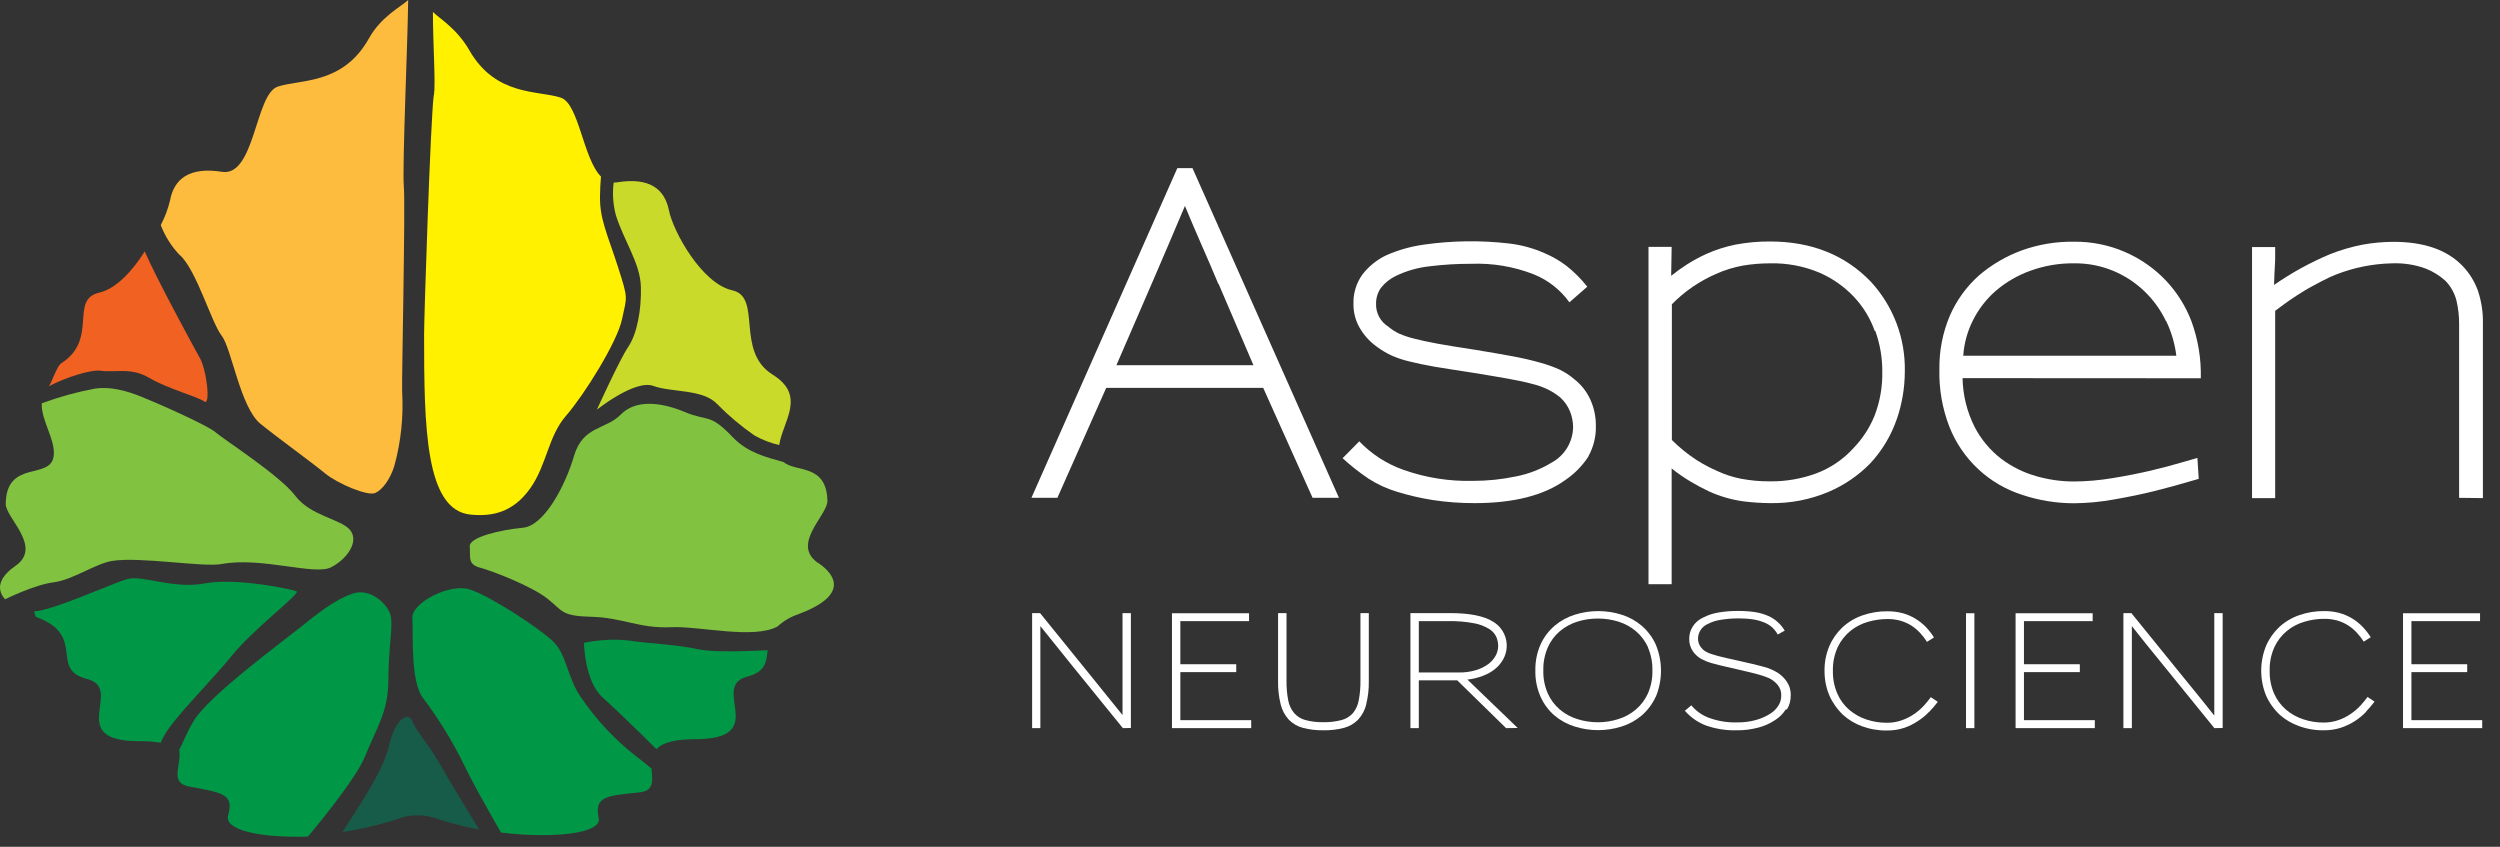 <svg width="124" height="42" viewBox="0 0 124 42" fill="none" xmlns="http://www.w3.org/2000/svg">
<rect x="0" y="0" width="124" height="42" fill="#333333" stroke="none"/>
<path d="M65.104 24.692L62.655 19.239H54.868L52.446 24.692H51.159L58.396 8.339H59.147L66.412 24.692H65.104ZM60.427 14.078C60.161 13.445 59.891 12.812 59.611 12.179C59.331 11.546 59.054 10.892 58.773 10.214C58.492 10.878 58.22 11.518 57.957 12.134C57.691 12.753 57.428 13.372 57.161 13.988L55.373 18.115H62.171L60.441 14.078H60.427Z" fill="white"/>
<path d="M78.787 22.64C78.487 23.103 78.096 23.501 77.639 23.81C76.58 24.573 75.081 24.955 73.142 24.955C72.447 24.957 71.753 24.907 71.066 24.802C70.457 24.706 69.856 24.567 69.267 24.384C68.778 24.235 68.313 24.02 67.883 23.744C67.428 23.438 66.997 23.098 66.593 22.727L67.42 21.89C68.027 22.524 68.775 23.008 69.603 23.301C70.712 23.695 71.885 23.882 73.062 23.851C73.773 23.852 74.483 23.779 75.179 23.633C75.812 23.512 76.418 23.277 76.968 22.941C77.285 22.767 77.55 22.511 77.737 22.201C77.922 21.89 78.023 21.536 78.026 21.174C78.023 20.909 77.97 20.647 77.871 20.402C77.762 20.138 77.597 19.902 77.386 19.71C77.214 19.572 77.028 19.45 76.833 19.347C76.577 19.216 76.306 19.116 76.027 19.049C75.698 18.959 75.29 18.869 74.802 18.783C74.314 18.697 73.709 18.593 72.972 18.475C72.235 18.358 71.644 18.274 71.152 18.188C70.661 18.101 70.236 18.012 69.883 17.922C69.572 17.849 69.27 17.746 68.98 17.614C68.736 17.497 68.504 17.357 68.288 17.195C67.931 16.94 67.634 16.609 67.42 16.226C67.222 15.869 67.124 15.465 67.132 15.057C67.118 14.543 67.272 14.039 67.572 13.621C67.892 13.204 68.308 12.87 68.786 12.649C69.371 12.395 69.988 12.222 70.62 12.134C72.026 11.933 73.453 11.914 74.864 12.079C75.471 12.15 76.064 12.314 76.622 12.563C77.002 12.724 77.361 12.932 77.691 13.182C78.077 13.486 78.425 13.834 78.729 14.22L77.843 14.995C77.396 14.372 76.78 13.889 76.068 13.604C75.078 13.218 74.017 13.041 72.955 13.085C72.276 13.082 71.598 13.123 70.924 13.206C70.342 13.268 69.774 13.428 69.246 13.68C68.954 13.819 68.697 14.022 68.496 14.275C68.332 14.508 68.247 14.787 68.253 15.071C68.246 15.294 68.298 15.516 68.403 15.713C68.508 15.91 68.663 16.076 68.852 16.195C69.013 16.332 69.191 16.448 69.381 16.541C69.624 16.647 69.875 16.731 70.132 16.794C70.44 16.873 70.824 16.96 71.322 17.05C71.82 17.14 72.439 17.24 73.221 17.358C73.927 17.475 74.537 17.581 75.051 17.676C75.567 17.773 76.01 17.877 76.387 17.987C76.72 18.075 77.045 18.191 77.359 18.333C77.624 18.462 77.872 18.625 78.096 18.818C78.434 19.084 78.704 19.428 78.881 19.821C79.062 20.22 79.155 20.652 79.154 21.09C79.174 21.63 79.045 22.166 78.781 22.637L78.787 22.64Z" fill="white"/>
<path d="M94.078 20.796C93.796 21.613 93.345 22.361 92.756 22.993C92.169 23.59 91.471 24.066 90.701 24.394C89.781 24.784 88.788 24.975 87.789 24.955C87.35 24.951 86.912 24.922 86.477 24.868C85.895 24.788 85.326 24.625 84.789 24.384C84.468 24.234 84.155 24.068 83.852 23.886C83.525 23.691 83.211 23.474 82.914 23.235V28.975H81.766V12.245H82.914L82.89 13.68C83.142 13.477 83.405 13.287 83.679 13.113C83.986 12.918 84.306 12.745 84.637 12.594C85.104 12.386 85.592 12.23 86.093 12.13C86.653 12.025 87.222 11.975 87.792 11.978C89.854 11.978 91.525 12.647 92.805 13.985C93.912 15.193 94.512 16.781 94.479 18.42C94.478 19.227 94.344 20.029 94.081 20.793L94.078 20.796ZM92.988 16.417C92.764 15.785 92.41 15.206 91.95 14.718C91.462 14.203 90.873 13.794 90.221 13.514C89.454 13.197 88.629 13.042 87.799 13.061C87.348 13.061 86.898 13.098 86.453 13.172C85.989 13.255 85.537 13.395 85.108 13.59C84.29 13.946 83.549 14.456 82.925 15.092V21.824C83.297 22.196 83.708 22.529 84.149 22.817C84.48 23.027 84.827 23.211 85.187 23.367C85.557 23.539 85.946 23.665 86.346 23.744C86.829 23.835 87.321 23.88 87.813 23.875C88.581 23.881 89.343 23.75 90.065 23.488C90.783 23.223 91.427 22.787 91.94 22.218C92.384 21.756 92.737 21.214 92.978 20.62C93.247 19.92 93.378 19.174 93.362 18.423C93.365 17.739 93.247 17.06 93.016 16.417H92.988Z" fill="white"/>
<path d="M97.343 18.755C97.358 19.597 97.562 20.425 97.941 21.177C98.261 21.794 98.712 22.334 99.263 22.758C99.782 23.148 100.368 23.439 100.993 23.616C101.592 23.789 102.212 23.879 102.836 23.882C103.487 23.879 104.136 23.824 104.777 23.716C105.451 23.606 106.084 23.481 106.676 23.343C107.265 23.201 107.766 23.069 108.185 22.945C108.603 22.82 108.877 22.741 108.991 22.713L109.057 23.751C108.219 24 107.486 24.201 106.863 24.356C106.241 24.512 105.563 24.65 104.843 24.775C104.194 24.893 103.537 24.955 102.878 24.962C102.001 24.963 101.129 24.822 100.297 24.543C99.483 24.283 98.737 23.846 98.113 23.262C97.489 22.677 97.002 21.962 96.689 21.167C96.338 20.26 96.17 19.292 96.194 18.32C96.18 17.408 96.356 16.503 96.71 15.663C97.046 14.889 97.548 14.2 98.18 13.642C98.796 13.12 99.499 12.709 100.256 12.428C101.1 12.122 101.994 11.973 102.892 11.989C103.748 11.982 104.596 12.153 105.382 12.491C106.169 12.828 106.877 13.325 107.462 13.95C107.997 14.528 108.417 15.203 108.697 15.939C109.027 16.843 109.184 17.801 109.16 18.762L97.343 18.755ZM107.427 15.919C107.165 15.37 106.807 14.873 106.369 14.452C105.922 14.021 105.398 13.677 104.826 13.438C104.21 13.181 103.548 13.053 102.881 13.061C102.141 13.051 101.405 13.176 100.709 13.428C100.084 13.652 99.505 13.987 99 14.417C98.528 14.826 98.142 15.323 97.862 15.881C97.584 16.43 97.419 17.03 97.377 17.645H107.946C107.873 17.044 107.701 16.46 107.438 15.915L107.427 15.919Z" fill="white"/>
<path d="M121.972 24.692V16.084C121.975 15.687 121.931 15.291 121.84 14.905C121.745 14.534 121.555 14.195 121.287 13.922C120.998 13.663 120.666 13.458 120.304 13.317C119.771 13.125 119.206 13.039 118.64 13.061C117.693 13.083 116.756 13.27 115.873 13.614C115.651 13.701 115.406 13.812 115.132 13.96C114.859 14.109 114.586 14.244 114.306 14.414C114.025 14.583 113.763 14.759 113.51 14.932C113.257 15.105 113.04 15.278 112.849 15.417V24.709H111.701V12.255H112.849C112.849 12.285 112.849 12.4 112.849 12.601C112.849 12.801 112.849 13.054 112.825 13.362C112.801 13.67 112.808 13.929 112.794 14.133C113.66 13.53 114.588 13.02 115.561 12.611C116.083 12.404 116.623 12.245 117.174 12.137C117.683 12.044 118.199 11.996 118.717 11.995C120.232 11.995 121.372 12.392 122.138 13.185C122.473 13.533 122.732 13.947 122.899 14.4C123.081 14.94 123.167 15.508 123.152 16.078V24.706L121.972 24.692Z" fill="white"/>
<path d="M55.694 36.115L53.193 33.033C52.518 32.196 51.986 31.538 51.602 31.054C51.602 31.542 51.602 32.199 51.602 33.033V36.115H51.193V30.41H51.588C52.577 31.635 53.411 32.665 54.089 33.5C54.767 34.335 55.296 34.991 55.677 35.468C55.677 34.987 55.677 34.33 55.677 33.5V30.41H56.092V36.108L55.694 36.115Z" fill="white"/>
<path d="M58.13 36.115V30.417H61.953V30.808H58.545V32.946H61.317V33.337H58.545V35.72H62.06V36.115H58.13Z" fill="white"/>
<path d="M67.765 34.946C67.695 35.227 67.554 35.487 67.357 35.7C67.166 35.893 66.927 36.032 66.665 36.101C66.326 36.189 65.977 36.23 65.627 36.222C65.288 36.228 64.949 36.187 64.621 36.101C64.358 36.032 64.119 35.893 63.929 35.7C63.733 35.486 63.593 35.227 63.524 34.946C63.429 34.566 63.385 34.175 63.392 33.783V30.41H63.811V33.763C63.806 34.086 63.834 34.41 63.894 34.728C63.935 34.963 64.037 35.183 64.188 35.368C64.336 35.535 64.53 35.656 64.745 35.714C65.034 35.791 65.332 35.827 65.631 35.821C65.939 35.828 66.246 35.791 66.544 35.714C66.762 35.657 66.958 35.536 67.108 35.368C67.257 35.183 67.356 34.962 67.395 34.728C67.455 34.41 67.483 34.086 67.478 33.763V30.41H67.893V33.776C67.901 34.168 67.857 34.559 67.762 34.939L67.765 34.946Z" fill="white"/>
<path d="M74.701 36.115L72.279 33.745H70.373V36.115H69.957V30.41H71.916C72.896 30.41 73.61 30.552 74.057 30.836C74.361 31.016 74.584 31.306 74.681 31.645C74.778 31.985 74.742 32.349 74.579 32.663C74.476 32.861 74.333 33.036 74.161 33.178C73.976 33.326 73.768 33.443 73.545 33.524C73.301 33.618 73.045 33.68 72.784 33.707L75.278 36.108L74.701 36.115ZM74.22 31.597C74.146 31.434 74.026 31.297 73.874 31.203C73.644 31.062 73.391 30.964 73.126 30.916C72.707 30.836 72.28 30.8 71.853 30.808H70.373V33.354H72.362C72.65 33.36 72.937 33.321 73.213 33.237C73.43 33.173 73.635 33.072 73.818 32.939C73.969 32.828 74.094 32.685 74.185 32.521C74.266 32.373 74.308 32.208 74.31 32.04C74.308 31.888 74.278 31.737 74.22 31.597Z" fill="white"/>
<path d="M82.122 34.562C81.96 34.916 81.724 35.23 81.43 35.486C81.138 35.734 80.799 35.921 80.433 36.035C79.675 36.275 78.861 36.275 78.102 36.035C77.737 35.922 77.399 35.737 77.106 35.492C76.809 35.237 76.573 34.919 76.414 34.562C76.232 34.153 76.144 33.708 76.154 33.261C76.144 32.814 76.233 32.37 76.414 31.96C76.575 31.607 76.811 31.293 77.106 31.04C77.399 30.792 77.739 30.605 78.105 30.49C78.864 30.25 79.678 30.25 80.437 30.49C80.803 30.605 81.141 30.792 81.433 31.04C81.728 31.296 81.964 31.612 82.125 31.967C82.296 32.379 82.385 32.822 82.385 33.268C82.385 33.714 82.296 34.156 82.125 34.569L82.122 34.562ZM81.745 32.112C81.607 31.804 81.403 31.53 81.146 31.31C80.893 31.097 80.6 30.936 80.285 30.836C79.949 30.73 79.599 30.678 79.247 30.68C78.901 30.679 78.556 30.731 78.226 30.836C77.911 30.936 77.619 31.098 77.365 31.31C77.109 31.53 76.906 31.804 76.77 32.112C76.615 32.473 76.539 32.862 76.549 33.254C76.539 33.645 76.614 34.033 76.77 34.392C76.906 34.7 77.109 34.973 77.365 35.191C77.618 35.406 77.913 35.567 78.23 35.665C78.896 35.878 79.612 35.878 80.278 35.665C80.594 35.567 80.887 35.406 81.139 35.191C81.396 34.973 81.6 34.7 81.738 34.392C81.893 34.033 81.969 33.645 81.959 33.254C81.968 32.862 81.893 32.473 81.738 32.112H81.745Z" fill="white"/>
<path d="M88.577 35.184C88.442 35.397 88.261 35.578 88.048 35.714C87.794 35.884 87.513 36.01 87.218 36.087C86.871 36.18 86.514 36.226 86.156 36.222C85.618 36.239 85.083 36.153 84.578 35.97C84.19 35.814 83.844 35.568 83.568 35.254L83.89 34.984C84.118 35.261 84.415 35.473 84.751 35.599C85.203 35.767 85.684 35.846 86.166 35.831C86.486 35.836 86.806 35.794 87.114 35.707C87.366 35.636 87.606 35.528 87.826 35.385C87.982 35.285 88.113 35.151 88.21 34.994C88.301 34.851 88.349 34.686 88.349 34.517C88.361 34.325 88.302 34.135 88.183 33.984C88.086 33.865 87.969 33.765 87.837 33.686C87.764 33.645 87.688 33.61 87.609 33.583C87.503 33.541 87.396 33.505 87.287 33.475C87.155 33.434 86.996 33.392 86.802 33.347C86.609 33.302 86.374 33.247 86.111 33.185C85.848 33.122 85.567 33.064 85.377 33.015C85.187 32.967 85.031 32.929 84.91 32.894C84.789 32.859 84.685 32.822 84.606 32.79L84.388 32.687C84.223 32.595 84.081 32.467 83.973 32.313C83.841 32.122 83.775 31.894 83.786 31.663C83.788 31.464 83.843 31.269 83.945 31.099C84.069 30.894 84.253 30.731 84.471 30.632C84.712 30.508 84.971 30.423 85.239 30.379C85.561 30.326 85.888 30.3 86.214 30.303C86.497 30.301 86.779 30.32 87.058 30.362C87.28 30.397 87.496 30.46 87.702 30.549C87.876 30.624 88.036 30.728 88.176 30.857C88.313 30.978 88.429 31.121 88.522 31.279L88.176 31.472C88.105 31.344 88.015 31.228 87.909 31.126C87.795 31.023 87.664 30.94 87.522 30.881C87.346 30.809 87.163 30.757 86.975 30.725C86.731 30.688 86.483 30.671 86.235 30.673C85.941 30.671 85.647 30.694 85.356 30.742C85.124 30.774 84.899 30.847 84.692 30.957C84.553 31.018 84.435 31.119 84.352 31.246C84.268 31.373 84.223 31.521 84.222 31.673C84.22 31.816 84.262 31.956 84.343 32.074C84.423 32.191 84.533 32.286 84.661 32.347C84.738 32.387 84.818 32.419 84.9 32.444C84.986 32.472 85.097 32.507 85.225 32.541L85.702 32.655L86.394 32.811C86.629 32.863 86.837 32.908 87.017 32.953C87.197 32.998 87.363 33.039 87.498 33.078C87.742 33.143 87.975 33.244 88.19 33.378C88.359 33.492 88.506 33.636 88.622 33.804C88.761 34.007 88.83 34.25 88.819 34.496C88.824 34.739 88.759 34.98 88.633 35.188L88.577 35.184Z" fill="white"/>
<path d="M95.69 35.299C95.527 35.473 95.344 35.627 95.143 35.755C94.928 35.9 94.695 36.016 94.451 36.101C94.173 36.192 93.882 36.236 93.59 36.233C93.161 36.238 92.735 36.164 92.334 36.015C92.002 35.891 91.696 35.707 91.431 35.472C91.138 35.198 90.903 34.869 90.739 34.503C90.575 34.113 90.492 33.694 90.497 33.271C90.491 32.854 90.571 32.439 90.732 32.054C90.882 31.701 91.103 31.383 91.382 31.12C91.668 30.854 92.007 30.651 92.375 30.524C92.775 30.384 93.197 30.314 93.621 30.32C93.874 30.318 94.126 30.35 94.371 30.414C94.593 30.475 94.805 30.566 95.001 30.684C95.19 30.799 95.365 30.938 95.52 31.095C95.672 31.256 95.808 31.43 95.925 31.618L95.579 31.836C95.478 31.677 95.362 31.527 95.233 31.389C95.104 31.251 94.959 31.129 94.8 31.026C94.633 30.923 94.453 30.843 94.264 30.788C94.055 30.73 93.838 30.702 93.621 30.704C93.289 30.704 92.96 30.752 92.642 30.846C92.325 30.937 92.029 31.092 91.773 31.299C91.51 31.517 91.297 31.79 91.151 32.099C90.982 32.468 90.901 32.872 90.912 33.278C90.903 33.669 90.98 34.058 91.137 34.416C91.272 34.724 91.476 34.998 91.732 35.216C91.983 35.428 92.273 35.59 92.586 35.69C92.906 35.796 93.242 35.85 93.579 35.849C93.836 35.852 94.091 35.81 94.334 35.724C94.551 35.648 94.757 35.544 94.946 35.413C95.12 35.294 95.28 35.156 95.423 35.001C95.546 34.867 95.662 34.726 95.769 34.579L96.115 34.811C95.991 34.975 95.849 35.141 95.69 35.309V35.299Z" fill="white"/>
<path d="M97.514 36.115V30.417H97.929V36.115H97.514Z" fill="white"/>
<path d="M99.973 36.115V30.417H103.796V30.808H100.388V32.946H103.159V33.337H100.388V35.72H103.903V36.115H99.973Z" fill="white"/>
<path d="M109.832 36.115L107.331 33.033C106.639 32.196 106.124 31.538 105.74 31.054C105.74 31.542 105.74 32.199 105.74 33.033V36.115H105.321V30.41H105.716C106.707 31.64 107.549 32.678 108.241 33.524C108.933 34.37 109.462 35.026 109.829 35.492C109.829 35.011 109.829 34.354 109.829 33.524V30.41H110.244V36.108L109.832 36.115Z" fill="white"/>
<path d="M117.367 35.298C117.023 35.66 116.596 35.932 116.122 36.091C115.844 36.181 115.553 36.226 115.261 36.222C114.832 36.229 114.406 36.155 114.005 36.004C113.667 35.882 113.355 35.698 113.085 35.461C112.791 35.188 112.555 34.859 112.393 34.492C112.077 33.706 112.077 32.829 112.393 32.043C112.543 31.691 112.765 31.372 113.043 31.109C113.33 30.844 113.668 30.642 114.036 30.514C114.436 30.373 114.858 30.304 115.281 30.31C115.536 30.308 115.789 30.339 116.036 30.403C116.256 30.465 116.468 30.556 116.665 30.673C116.854 30.788 117.027 30.926 117.181 31.085C117.334 31.245 117.471 31.42 117.589 31.607L117.243 31.825C117.14 31.667 117.025 31.518 116.897 31.379C116.635 31.093 116.3 30.885 115.928 30.777C115.718 30.72 115.5 30.692 115.281 30.694C114.951 30.693 114.622 30.741 114.306 30.836C113.989 30.926 113.693 31.08 113.437 31.289C113.172 31.505 112.959 31.778 112.815 32.088C112.646 32.458 112.565 32.861 112.576 33.268C112.566 33.659 112.642 34.047 112.797 34.406C112.934 34.713 113.137 34.986 113.393 35.205C113.644 35.417 113.934 35.578 114.247 35.679C114.568 35.786 114.905 35.84 115.243 35.838C115.5 35.842 115.755 35.799 115.998 35.714C116.214 35.639 116.419 35.534 116.606 35.402C116.781 35.284 116.942 35.146 117.084 34.991C117.208 34.857 117.323 34.716 117.43 34.569L117.776 34.8C117.644 34.974 117.504 35.141 117.354 35.298H117.367Z" fill="white"/>
<path d="M119.19 36.115V30.417H123.01V30.808H119.606V32.946H122.373V33.337H119.606V35.72H123.117V36.115H119.19Z" fill="white"/>
<path d="M5.558 27.822C6.94 27.599 10.059 28.146 11.001 27.974C12.975 27.61 15.607 28.557 16.422 28.137C17.237 27.717 17.816 26.851 17.369 26.295C16.922 25.739 15.404 25.599 14.647 24.591C13.89 23.585 11.113 21.809 10.697 21.446C10.282 21.082 7.726 19.961 6.984 19.666C6.243 19.371 5.448 19.162 4.709 19.275C3.811 19.443 2.929 19.687 2.072 20.003C2.037 20.863 2.742 21.765 2.666 22.591C2.544 23.848 0.309 22.752 0.284 24.996C0.284 25.697 2.126 27.126 0.766 28.068C0.181 28.472 -0.319 29.079 0.25 29.725C0.25 29.725 1.704 29.003 2.657 28.883C3.611 28.762 4.72 27.963 5.56 27.822H5.558Z" fill="#81C241"/>
<path d="M4.998 18.389C5.726 18.496 6.477 18.197 7.41 18.746C8.343 19.295 9.81 19.672 10.134 19.916C10.457 20.159 10.259 18.261 9.857 17.659C9.857 17.659 7.83 13.97 7.178 12.472C6.586 13.416 5.767 14.323 4.923 14.515C3.42 14.857 4.9 16.832 3.038 18.018C2.815 18.163 2.554 19.009 2.422 19.161C3.201 18.739 4.509 18.315 5.007 18.389H4.998Z" fill="#F16122"/>
<path d="M19.261 33.768C19.261 32.236 19.484 31.165 19.39 30.593C19.297 30.021 18.404 29.142 17.513 29.436C16.622 29.731 15.778 30.408 14.847 31.154C13.916 31.899 10.381 34.503 9.629 35.726C9.258 36.331 9.084 36.829 8.887 37.2C9.033 37.939 8.358 38.83 9.401 39.017C11.12 39.325 11.598 39.412 11.315 40.446C11.12 41.154 12.797 41.562 15.273 41.496C16.218 40.361 17.711 38.486 18.102 37.523C18.683 36.086 19.254 35.302 19.261 33.768Z" fill="#009846"/>
<path d="M11.522 32.498C12.529 31.238 14.907 29.434 14.717 29.334C14.527 29.233 11.723 28.642 10.167 28.936C8.611 29.231 7.108 28.532 6.353 28.713C5.643 28.894 2.636 30.289 1.68 30.327C1.718 30.341 1.747 30.584 1.785 30.597C4.33 31.531 2.41 33.196 4.317 33.676C6.224 34.156 3.136 36.782 6.943 36.762C7.288 36.755 7.632 36.782 7.972 36.84C8.019 36.728 8.071 36.619 8.128 36.512C8.626 35.59 10.517 33.748 11.522 32.493V32.498Z" fill="#009846"/>
<path d="M21.517 4.704C21.354 5.872 21.037 15.712 21.035 16.562C21.035 21.182 21.091 25.301 23.339 25.524C24.438 25.634 25.456 25.399 26.289 24.236C27.122 23.073 27.182 21.646 28.075 20.621C28.968 19.597 30.616 16.969 30.855 15.825C31.094 14.682 31.174 14.87 30.654 13.247C30.134 11.623 29.734 10.862 29.761 9.71C29.761 9.406 29.783 9.078 29.808 8.759C28.915 7.85 28.714 5.142 27.818 4.845C26.702 4.472 24.59 4.791 23.275 2.487C22.667 1.427 21.792 0.909 21.473 0.596C21.473 2.217 21.611 4.09 21.526 4.704H21.517Z" fill="#FFF100"/>
<path d="M8.927 12.657C9.744 13.394 10.49 16.006 10.99 16.643C11.49 17.279 11.914 20.195 12.915 21.017C13.643 21.615 15.478 22.946 16.116 23.473C16.755 24 18.244 24.62 18.615 24.451C18.985 24.281 19.363 23.752 19.564 23.093C19.89 21.899 20.018 20.66 19.946 19.425C19.919 18.931 20.115 10.23 20.03 9.246C19.946 8.261 20.229 1.956 20.245 0C19.925 0.313 18.905 0.808 18.296 1.911C16.996 4.224 14.877 3.921 13.768 4.3C12.658 4.68 12.638 8.779 11.012 8.522C9.387 8.266 8.637 8.875 8.436 9.931C8.335 10.36 8.18 10.774 7.974 11.164C8.187 11.724 8.511 12.235 8.927 12.666V12.657Z" fill="#FDBC3D"/>
<path d="M30.534 10.63C30.927 11.921 31.749 13.03 31.787 14.203C31.825 15.375 31.588 16.578 31.164 17.199C30.739 17.82 29.607 20.318 29.607 20.318C29.607 20.318 31.496 18.811 32.403 19.141C33.309 19.472 34.859 19.289 35.564 20.034C36.131 20.613 36.752 21.136 37.418 21.597C37.803 21.815 38.218 21.975 38.65 22.073C38.815 20.912 40.019 19.637 38.328 18.585C36.446 17.413 37.826 14.729 36.319 14.399C34.812 14.069 33.39 11.488 33.18 10.436C32.97 9.384 32.226 8.777 30.594 9.045C30.543 9.054 30.49 9.058 30.438 9.058C30.372 9.581 30.404 10.111 30.534 10.621V10.63Z" fill="#C9DA2A"/>
<path d="M34.633 32.209C33.68 31.973 32.085 31.917 31.134 31.763C30.41 31.694 29.679 31.735 28.966 31.886C28.966 31.886 28.989 33.795 29.897 34.599C30.371 35.018 31.862 36.456 32.557 37.157C32.827 36.867 33.374 36.666 34.463 36.664C38.27 36.664 35.167 34.051 37.069 33.558C37.982 33.321 38.011 32.817 38.076 32.252C37.015 32.305 35.278 32.361 34.633 32.2V32.209Z" fill="#009846"/>
<path d="M28.832 34.608C28.118 33.609 28.129 32.457 27.403 31.785C26.678 31.113 24.302 29.553 23.297 29.235C22.293 28.919 20.406 29.905 20.455 30.653C20.504 31.401 20.348 33.797 20.977 34.614C21.769 35.666 22.458 36.792 23.036 37.974C23.4 38.749 24.298 40.334 24.849 41.294C27.45 41.607 29.844 41.341 29.696 40.589C29.489 39.535 29.971 39.473 31.706 39.303C32.483 39.22 32.356 38.689 32.315 38.124C32.052 37.901 31.8 37.698 31.579 37.535C30.515 36.709 29.588 35.721 28.832 34.608Z" fill="#009846"/>
<path d="M40.579 27.925C39.213 26.994 41.052 25.549 41.039 24.848C41.005 22.984 39.463 23.437 38.869 22.919C38.052 22.685 37.107 22.473 36.368 21.709C35.178 20.459 35.156 20.934 33.961 20.434C32.767 19.934 31.521 19.811 30.791 20.561C30.061 21.311 28.911 21.119 28.475 22.604C28.04 24.089 26.997 26.081 25.932 26.177C24.867 26.273 23.253 26.637 23.3 27.11C23.347 27.583 23.166 27.985 23.798 28.153C24.43 28.32 26.357 29.068 27.147 29.689C27.937 30.309 27.817 30.555 29.342 30.593C30.867 30.631 31.724 31.183 33.282 31.109C34.691 31.042 37.4 31.727 38.574 31.066C38.865 30.798 39.21 30.595 39.586 30.47C42.124 29.521 41.441 28.505 40.588 27.923L40.579 27.925Z" fill="#81C241"/>
<path d="M20.466 35.784C20.308 35.337 19.642 35.492 19.287 37.012C18.977 38.352 17.619 40.238 16.99 41.27C17.891 41.134 18.779 40.925 19.647 40.645C20.335 40.371 21.102 40.371 21.79 40.645C22.436 40.856 23.097 41.022 23.766 41.14C23.201 40.225 22.328 38.794 21.909 38.048C21.259 36.898 20.622 36.239 20.466 35.793V35.784Z" fill="#175B49"/>
</svg>
